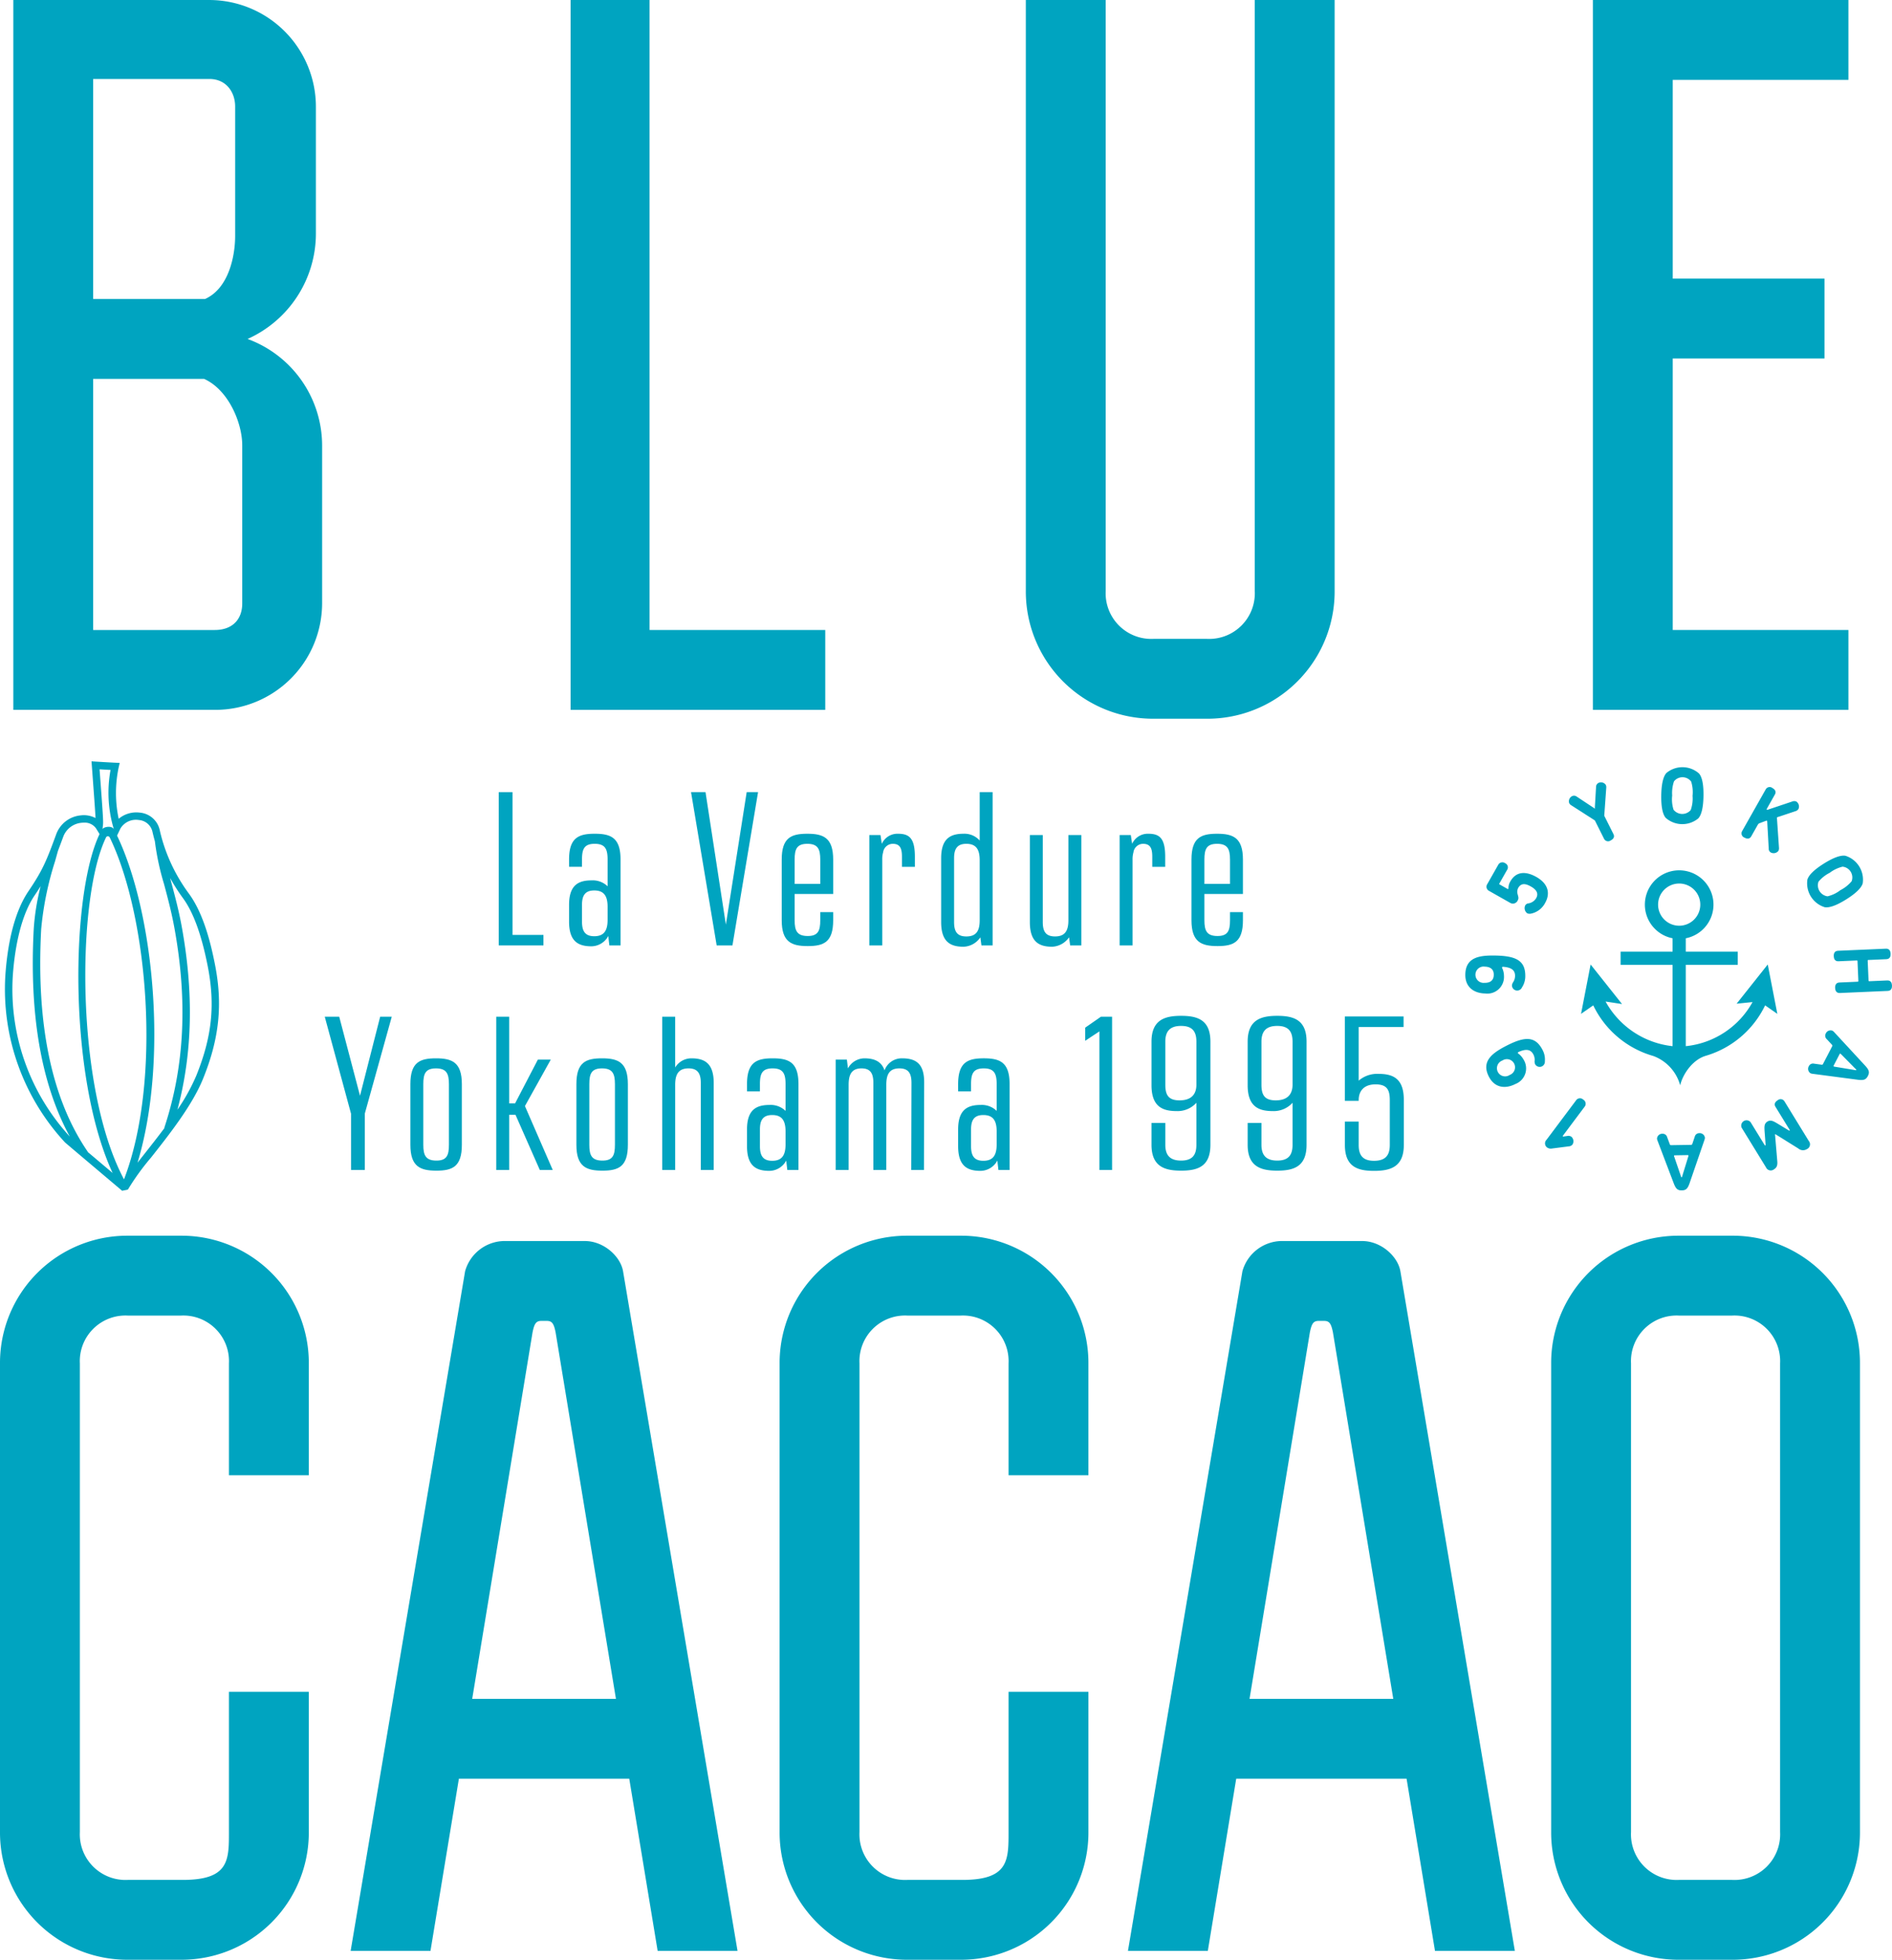 <svg xmlns="http://www.w3.org/2000/svg" width="374.555" height="387.992" viewBox="0 0 374.555 387.992"><defs><style>.cls-1{fill:#00a4c0;}</style></defs><g id="レイヤー_2" data-name="レイヤー 2"><g id="TOP"><path class="cls-1" d="M62.538,21.082V46.378A22.887,22.887,0,0,1,49.011,67.108,22.493,22.493,0,0,1,63.769,88.187V119.456A21.143,21.143,0,0,1,42.688,140.537H2.634V.001H41.459A21.141,21.141,0,0,1,62.538,21.082M46.551,46.728V21.082c0-2.812-1.755-5.444-5.092-5.444H18.444V59.202H40.578c4.744-2.108,5.973-8.607,5.973-12.474M47.956,119.456V88.187c0-4.568-2.808-11.067-7.554-13.174H18.444v49.714H42.512c3.513,0,5.444-2.108,5.444-5.27"/><polygon class="cls-1" points="128.593 124.726 163.375 124.726 163.375 140.539 112.959 140.539 112.959 0 128.593 0 128.593 124.726"/><path class="cls-1" d="M218.893,116.996a9.034,9.034,0,0,0,9.483,9.486h10.54a9.036,9.036,0,0,0,9.488-9.486V.001h15.811V116.996a25.192,25.192,0,0,1-25.298,25.298H228.376a25.192,25.192,0,0,1-25.296-25.298V.001h15.813Z"/><polygon class="cls-1" points="365.931 15.813 331.148 15.813 331.148 55.162 361.187 55.162 361.187 70.97 331.148 70.97 331.148 124.725 365.931 124.725 365.931 140.538 315.337 140.538 315.337 0 365.931 0 365.931 15.813"/><path class="cls-1" d="M25.296,244.644H35.839a25.189,25.189,0,0,1,25.294,25.296v22.136H45.322V269.94a9.033,9.033,0,0,0-9.483-9.483H25.296a9.035,9.035,0,0,0-9.486,9.483V362.694a9.039,9.039,0,0,0,9.486,9.488H36.187c9.135,0,9.135-3.867,9.135-9.488V334.94H61.133v27.754a25.189,25.189,0,0,1-25.294,25.296H25.296A25.191,25.191,0,0,1,0,362.694V269.94a25.191,25.191,0,0,1,25.296-25.296"/><path class="cls-1" d="M90.845,352.153l-5.623,34.081H69.416L92.076,251.671a8.18,8.18,0,0,1,7.554-5.971H115.791c3.687,0,7.028,2.984,7.554,5.971l22.662,134.563H130.194L124.574,352.153Zm19.149-88.36c-.35-1.757-.703-2.284-1.757-2.284h-1.055c-1.053,0-1.403.526-1.757,2.284L93.481,336.344h28.457Z"/><path class="cls-1" d="M179.635,244.644h10.54a25.191,25.191,0,0,1,25.296,25.296v22.136H199.661V269.94a9.034,9.034,0,0,0-9.485-9.483H179.635a9.034,9.034,0,0,0-9.486,9.483V362.694a9.037,9.037,0,0,0,9.486,9.488H190.528c9.133,0,9.133-3.867,9.133-9.488V334.94h15.811v27.754a25.191,25.191,0,0,1-25.296,25.296H179.635A25.193,25.193,0,0,1,154.337,362.694V269.94a25.193,25.193,0,0,1,25.298-25.296"/><path class="cls-1" d="M244.73,352.153l-5.62,34.081H223.299l22.662-134.563a8.179,8.179,0,0,1,7.552-5.971h16.163c3.689,0,7.028,2.984,7.554,5.971l22.66,134.563H284.081l-5.623-34.081ZM263.879,263.793c-.352-1.757-.703-2.284-1.757-2.284h-1.055c-1.053,0-1.403.526-1.757,2.284l-11.943,72.552h28.457Z"/><path class="cls-1" d="M332.375,244.643h10.54a25.193,25.193,0,0,1,25.298,25.296v92.756a25.193,25.193,0,0,1-25.298,25.296H332.375a25.191,25.191,0,0,1-25.296-25.296V269.94a25.191,25.191,0,0,1,25.296-25.296m0,127.538h10.54a9.036,9.036,0,0,0,9.486-9.485V269.94a9.034,9.034,0,0,0-9.486-9.483H332.375a9.034,9.034,0,0,0-9.486,9.483v92.756a9.036,9.036,0,0,0,9.486,9.485"/><polygon class="cls-1" points="107.584 185.093 107.584 187.174 98.74 187.174 98.74 156.827 101.469 156.827 101.469 185.093 107.584 185.093"/><path class="cls-1" d="M122.846,170.18v16.994h-2.212l-.215-1.864a3.83,3.83,0,0,1-3.341,2.038c-2.686,0-4.422-1.04-4.422-4.9v-3.293c0-3.815,1.736-4.857,4.422-4.857a4.228,4.228,0,0,1,3.208,1.17v-5.288c0-2.079-.476-3.121-2.556-3.121-2.082,0-2.514,1.042-2.514,3.121v1.431h-2.56v-1.431c0-4.335,1.908-5.116,5.074-5.116,3.208,0,5.116.781,5.116,5.116m-2.56,11.921V179.544c0-2.123-.692-3.252-2.645-3.252-1.908,0-2.425,1.129-2.425,2.862v3.293c0,1.779.518,2.906,2.425,2.906,1.953,0,2.645-1.127,2.645-3.252"/><polygon class="cls-1" points="150.072 156.827 145 187.174 141.878 187.174 136.804 156.827 139.669 156.827 143.699 183.056 147.819 156.827 150.072 156.827"/><path class="cls-1" d="M157.313,176.987v5.201c0,2.084.476,3.121,2.601,3.121,2.038,0,2.471-1.038,2.471-3.121v-1.603h2.558v1.603c0,4.337-1.864,5.116-5.029,5.116-3.208,0-5.159-.779-5.159-5.116V170.179c0-4.333,1.866-5.116,5.072-5.116,3.165,0,5.116.783,5.116,5.116v6.808Zm0-6.808v4.813h5.072v-4.813c0-2.079-.476-3.121-2.558-3.121s-2.514,1.042-2.514,3.121"/><path class="cls-1" d="M181.116,169.616v1.995h-2.56V169.616c0-1.603-.346-2.558-1.818-2.558a1.946,1.946,0,0,0-1.91,1.692,5.03,5.03,0,0,0-.172,1.429v16.994h-2.558V165.323h2.21l.261,1.736a3.39,3.39,0,0,1,3.208-1.995c2.21,0,3.339.868,3.339,4.552"/><path class="cls-1" d="M196.507,156.828v30.347h-2.212l-.215-1.603a4.184,4.184,0,0,1-3.341,1.862c-2.686,0-4.422-1.037-4.422-4.898V169.919c0-3.815,1.736-4.855,4.422-4.855a4.028,4.028,0,0,1,3.208,1.344v-9.581Zm-2.56,25.361V170.311c0-2.123-.692-3.252-2.645-3.252-1.908,0-2.425,1.129-2.425,2.86V182.535c0,1.779.518,2.862,2.425,2.862,1.953,0,2.645-1.083,2.645-3.208"/><path class="cls-1" d="M214.065,165.323v21.851h-2.212l-.213-1.603a4.303,4.303,0,0,1-3.339,1.862c-2.691,0-4.424-1.037-4.424-4.898V165.323h2.558v17.211c0,1.777.52,2.862,2.427,2.862,1.953,0,2.645-1.085,2.645-3.208v-16.866Z"/><path class="cls-1" d="M230.671,169.616v1.995h-2.558V169.616c0-1.603-.348-2.558-1.823-2.558a1.942,1.942,0,0,0-1.905,1.692,4.951,4.951,0,0,0-.174,1.429v16.994h-2.558V165.323h2.212l.259,1.736a3.393,3.393,0,0,1,3.21-1.995c2.208,0,3.337.868,3.337,4.552"/><path class="cls-1" d="M238.432,176.987v5.201c0,2.084.476,3.121,2.599,3.121,2.04,0,2.473-1.038,2.473-3.121v-1.603h2.558v1.603c0,4.337-1.866,5.116-5.031,5.116-3.206,0-5.157-.779-5.157-5.116V170.179c0-4.333,1.864-5.116,5.07-5.116,3.165,0,5.118.783,5.118,5.116v6.808Zm0-6.808v4.813h5.072v-4.813c0-2.079-.478-3.121-2.56-3.121-2.079,0-2.512,1.042-2.512,3.121"/><polygon class="cls-1" points="77.557 201.287 72.226 220.451 72.226 231.633 69.494 231.633 69.494 220.493 64.292 201.287 67.154 201.287 71.271 216.936 75.26 201.287 77.557 201.287"/><path class="cls-1" d="M81.244,226.648V214.64c0-4.335,1.864-5.114,5.072-5.114,3.165,0,5.116.779,5.116,5.114v12.009c0,4.335-1.864,5.118-5.031,5.118-3.204,0-5.157-.783-5.157-5.118m7.63,0V214.64c0-2.081-.479-3.121-2.558-3.121-2.082,0-2.514,1.04-2.514,3.121v12.009c0,2.082.478,3.123,2.599,3.123,2.04,0,2.473-1.042,2.473-3.123"/><polygon class="cls-1" points="109.425 231.634 106.867 231.634 102.054 220.711 100.799 220.711 100.799 231.634 98.239 231.634 98.239 201.287 100.799 201.287 100.799 218.455 101.967 218.455 106.478 209.785 109.034 209.785 103.92 218.977 109.425 231.634"/><path class="cls-1" d="M114.108,226.648V214.64c0-4.335,1.866-5.114,5.072-5.114,3.165,0,5.118.779,5.118,5.114v12.009c0,4.335-1.866,5.118-5.031,5.118-3.206,0-5.159-.783-5.159-5.118m7.63,0V214.64c0-2.081-.476-3.121-2.558-3.121-2.079,0-2.514,1.04-2.514,3.121v12.009c0,2.082.478,3.123,2.601,3.123,2.038,0,2.471-1.042,2.471-3.123"/><path class="cls-1" d="M141.293,214.424v17.209h-2.558V214.424c0-1.777-.52-2.906-2.427-2.906-1.949,0-2.645,1.129-2.645,3.252v16.863h-2.558V201.287h2.558v10.06a3.726,3.726,0,0,1,3.208-1.82c2.686,0,4.422,1.04,4.422,4.898"/><path class="cls-1" d="M158.072,214.642v16.992H155.862l-.217-1.862a3.822,3.822,0,0,1-3.339,2.036c-2.686,0-4.422-1.037-4.422-4.898v-3.293c0-3.815,1.736-4.857,4.422-4.857a4.223,4.223,0,0,1,3.208,1.17V214.642c0-2.082-.476-3.123-2.558-3.123s-2.514,1.042-2.514,3.123v1.429h-2.558v-1.429c0-4.337,1.908-5.116,5.072-5.116,3.21,0,5.116.779,5.116,5.116m-2.558,11.921v-2.56c0-2.121-.694-3.25-2.645-3.25-1.908,0-2.427,1.129-2.427,2.862v3.293c0,1.779.52,2.904,2.427,2.904,1.951,0,2.645-1.124,2.645-3.25"/><path class="cls-1" d="M182.957,214.424l-.044,17.209h-2.514l.044-17.209c0-1.777-.476-2.906-2.384-2.906-1.949,0-2.601,1.129-2.601,3.252v16.863h-2.558V214.424c0-1.777-.479-2.906-2.34-2.906-1.908,0-2.558,1.129-2.558,3.252v16.863h-2.558V209.785h2.212l.213,1.734a3.737,3.737,0,0,1,3.254-1.992c1.951,0,3.38.605,3.989,2.384a3.609,3.609,0,0,1,3.467-2.384c2.73,0,4.424,1.04,4.378,4.898"/><path class="cls-1" d="M199.868,214.642v16.992h-2.212l-.215-1.862a3.824,3.824,0,0,1-3.339,2.036c-2.688,0-4.422-1.037-4.422-4.898v-3.293c0-3.815,1.734-4.857,4.422-4.857a4.223,4.223,0,0,1,3.208,1.17V214.642c0-2.082-.479-3.123-2.558-3.123-2.082,0-2.514,1.042-2.514,3.123v1.429H189.679v-1.429c0-4.337,1.908-5.116,5.072-5.116,3.208,0,5.116.779,5.116,5.116m-2.558,11.921v-2.56c0-2.121-.692-3.25-2.645-3.25-1.908,0-2.427,1.129-2.427,2.862v3.293c0,1.779.52,2.904,2.427,2.904,1.953,0,2.645-1.124,2.645-3.25"/><polygon class="cls-1" points="220.159 201.287 220.159 231.633 217.644 231.633 217.644 204.193 214.827 206.057 214.827 203.455 217.947 201.287 220.159 201.287"/><path class="cls-1" d="M239.623,206.23v20.418c0,4.337-2.556,5.118-5.81,5.118-3.206,0-5.851-.781-5.851-5.118v-4.335h2.732v4.335c0,1.995.866,3.123,3.119,3.123,2.256,0,3.036-1.129,3.036-3.123v-8.322a5.011,5.011,0,0,1-3.902,1.646c-2.686,0-4.985-.779-4.985-5.114V206.23c0-4.335,2.645-5.116,5.851-5.116,3.254,0,5.81.781,5.81,5.116M236.85,214.728V206.23c0-1.995-.781-3.121-3.036-3.121-2.253,0-3.119,1.127-3.119,3.121v8.498c0,1.995.563,3.121,2.819,3.121,2.251,0,3.337-1.127,3.337-3.121"/><path class="cls-1" d="M258.657,206.23v20.418c0,4.337-2.556,5.118-5.81,5.118-3.206,0-5.851-.781-5.851-5.118v-4.335h2.73v4.335c0,1.995.868,3.123,3.121,3.123,2.256,0,3.036-1.129,3.036-3.123v-8.322a5.014,5.014,0,0,1-3.902,1.646c-2.688,0-4.985-.779-4.985-5.114V206.23c0-4.335,2.645-5.116,5.851-5.116,3.254,0,5.81.781,5.81,5.116m-2.773,8.498V206.23c0-1.995-.781-3.121-3.036-3.121-2.253,0-3.121,1.127-3.121,3.121v8.498c0,1.995.566,3.121,2.819,3.121s3.339-1.127,3.339-3.121"/><path class="cls-1" d="M277.909,217.719v8.974c0,4.335-2.645,5.116-5.897,5.116-3.208,0-5.766-.781-5.766-5.116v-4.639h2.732v4.639c0,1.995.781,3.121,3.034,3.121,2.299,0,3.121-1.127,3.121-3.121v-8.887c0-1.995-.52-3.123-2.817-3.123-2.253,0-3.339,1.259-3.339,3.123v.131h-2.732V201.245H277.863v2.082h-8.885v10.621a5.593,5.593,0,0,1,3.9-1.346c2.732,0,5.031.783,5.031,5.118"/><path class="cls-1" d="M42.546,190.891c-.811-4.091-2.229-9.992-5.151-13.975a33.795,33.795,0,0,1-5.288-10.677v-.011h-.002c-.176-.611-.337-1.227-.474-1.847a4.416,4.416,0,0,0-3.991-3.502,5.412,5.412,0,0,0-4.144,1.225A24.514,24.514,0,0,1,23.498,151.901l.198-.861-.881-.039c-1.061-.048-3.856-.22-3.856-.22l-.842-.052.063.842c.47,6.366.67,9.072.733,10.386a4.963,4.963,0,0,0-2.921-.531,5.736,5.736,0,0,0-4.846,3.693c-1.938,5.283-2.688,7.152-5.512,11.321-3.184,4.702-4.25,11.735-4.583,16.809a44.617,44.617,0,0,0,11.828,32.937c.039.039.1.102,11.302,9.564l1.14-.241a48.201,48.201,0,0,1,4.589-6.345c3.635-4.607,8.159-10.338,10.292-15.606,3.219-7.943,3.922-14.723,2.343-22.667m-20.846-25.144c7.652,15.689,10.338,48.298,2.849,67.743-9.681-18.166-9.407-55.83-3.519-67.775a.419.419,0,0,1,.67.033m.185-13.318a25.043,25.043,0,0,0,.587,11.515l.076.235c-.402-.807-2.121-.465-2.251,0l.048-.5c.133-.974.137-1.001-.633-11.376.62.037,1.473.087,2.173.126m-5.742,10.464a4.03,4.03,0,0,1,.455-.024,2.731,2.731,0,0,1,2.393,1.101l.72,1.153c-5.751,12.037-6.225,48.034,2.582,67.099-1.653-1.396-3.437-2.902-4.933-4.167l.026-.017C10.244,217.645,7.138,202.813,8.153,183.957a62.448,62.448,0,0,1,2.728-13.385q.307-1.083.596-2.127c.324-.846.666-1.755,1.055-2.817a4.264,4.264,0,0,1,3.611-2.734M2.524,193.347c.261-4.006,1.175-11.419,4.333-16.08.444-.655.829-1.251,1.188-1.823a46.085,46.085,0,0,0-1.364,8.433c-.913,16.989,1.49,30.799,7.139,41.144A43.099,43.099,0,0,1,2.524,193.347m26.227,34.903c-.542.687-1.046,1.329-1.525,1.944,6.118-20.209,3.206-49.603-4.052-64.765l.663-1.396a3.582,3.582,0,0,1,3.635-1.688,2.986,2.986,0,0,1,2.717,2.356q.212.93.472,1.847a50.841,50.841,0,0,0,1.797,8.426c.685,2.56,1.462,5.462,2.021,8.485,2.706,14.647,2.066,27.676-1.955,39.826l.052.017c-1.292,1.731-2.606,3.406-3.824,4.948m10.086-15.245a38.844,38.844,0,0,1-3.715,6.699c2.997-11.232,3.263-23.221.807-36.513-.57-3.08-1.355-6.012-2.047-8.598-.072-.268-.135-.513-.204-.774a36.972,36.972,0,0,0,2.527,3.972c2.062,2.81,3.665,7.189,4.896,13.388,1.536,7.741.879,14.066-2.264,21.827"/><path class="cls-1" d="M349.957,190.948l-6.162,7.761,3.152-.32A17.05,17.05,0,0,1,333.731,207.12V191.016h10.29v-2.612H333.731v-2.645a6.791,6.791,0,1,0-2.615,0v2.645H320.829v2.612h10.288V207.12a17.251,17.251,0,0,1-13.264-8.837l3.256.496-6.219-7.83-1.897,9.777,2.419-1.686a18.958,18.958,0,0,0,11.9,10.027,8.613,8.613,0,0,1,5.312,5.814c.439-2.04,2.323-4.985,4.972-5.829a18.965,18.965,0,0,0,11.841-10.012l2.419,1.686Zm-16.226.067h10.29v-2.612H333.731m-5.483-9.307a4.177,4.177,0,1,1,4.176,4.178,4.182,4.182,0,0,1-4.176-4.178"/><path class="cls-1" d="M317.551,166.065l-1.762-3.521a.418.418,0,0,0-.215-.215l-4.509-2.895a1.064,1.064,0,0,1-.409-.422,1.145,1.145,0,0,1,.572-1.396.902.902,0,0,1,.931.106l3.4,2.253c.078.05.122.137.165.115s0-.109.004-.202l.237-4.072a.89.89,0,0,1,.47-.809,1.152,1.152,0,0,1,1.459.381,1.058,1.058,0,0,1,.094.576l-.383,5.346a.403.403,0,0,0,.043.302l1.762,3.519c.315.629-.107,1.04-.537,1.251a.885.885,0,0,1-1.322-.318"/><path class="cls-1" d="M329.891,153.041a4.95,4.95,0,0,1,6.469.104c.631.744.909,2.286.874,4.448-.037,2.162-.363,3.695-1.016,4.422a4.964,4.964,0,0,1-6.469-.104c-.629-.748-.907-2.29-.874-4.45.035-2.162.363-3.696,1.016-4.42m4.905,1.694a2.147,2.147,0,0,0-3.395-.052,7.047,7.047,0,0,0-.363,2.812,6.76,6.76,0,0,0,.274,2.821,2.201,2.201,0,0,0,3.395.057,6.792,6.792,0,0,0,.365-2.815,6.998,6.998,0,0,0-.276-2.823"/><path class="cls-1" d="M354.818,158.677a1.0 1,0,0,1,.8.013,1.189,1.189,0,0,1,.426,1.455.996.996,0,0,1-.579.444L351.96,161.751c-.096.037-.131.035-.174.107-.028.054.002.128-.002.2l.396,5.773a1.113,1.113,0,0,1-.111.618,1.198,1.198,0,0,1-1.492.335.848.848,0,0,1-.426-.777l-.296-5.331c-.009-.115-.022-.159-.076-.191a.165.165,0,0,0-.128,0l-1.396.518a.869.869,0,0,0-.311.357l-1.253,2.216c-.346.611-.907.496-1.34.255a.89.89,0,0,1-.47-1.281l4.676-8.274a.887.887,0,0,1,1.34-.254c.433.244.818.666.472,1.277l-1.568,2.775c-.078.137-.074.194-.007.235a.213.213,0,0,0,.102.02Z"/><path class="cls-1" d="M365.318,169.422a4.952,4.952,0,0,1,3.439,5.475c-.285.935-1.425,2.008-3.254,3.156-1.831,1.151-3.295,1.71-4.257,1.559a4.95,4.95,0,0,1-3.439-5.477c.283-.933,1.422-2.008,3.252-3.158,1.831-1.148,3.293-1.707,4.259-1.555m1.251,5.033a2.146,2.146,0,0,0-1.803-2.873,7.027,7.027,0,0,0-2.558,1.225,6.773,6.773,0,0,0-2.214,1.771,2.198,2.198,0,0,0,1.805,2.873,6.703,6.703,0,0,0,2.554-1.227,6.923,6.923,0,0,0,2.216-1.768"/><path class="cls-1" d="M373.629,194.105c.703-.03.903.522.924,1.001.022.496-.131,1.046-.835,1.077l-9.499.413c-.703.031-.903-.507-.924-1-.022-.481.133-1.049.835-1.079l3.63-.159c.111-.004.141-.052.137-.148l-.17-3.919c-.004-.113-.037-.141-.15-.137l-3.63.157c-.703.033-.903-.507-.924-1-.022-.481.133-1.048.835-1.077l9.499-.413c.703-.028.903.524.924,1.003.022.496-.133,1.046-.835,1.074l-3.567.157c-.109.006-.141.039-.137.15l.17,3.919c.006.096.041.141.15.137Z"/><path class="cls-1" d="M367.755,213.764l-8.909-1.172a1.292,1.292,0,0,1-.444-.122,1.037,1.037,0,0,1-.302-1.401.905.905,0,0,1,1.009-.487l1.466.202c.148.024.25.002.309-.111l1.84-3.552c.059-.113.017-.207-.089-.315l-1.007-1.083a.901.901,0,0,1-.185-1.105,1.032,1.032,0,0,1,1.318-.561,1.31,1.31,0,0,1,.355.292l6.097,6.601c.811.874.946,1.338.563,2.077-.381.739-.842.896-2.021.737m-4.75-2.802c-.044.085-.037.139.02.172a.55.55,0,0,0,.222.059l3.669.605c.237.033.507.137.559.037.05-.1-.189-.261-.352-.435l-2.612-2.651a.599.599,0,0,0-.174-.144c-.057-.03-.109-.002-.152.083Z"/><path class="cls-1" d="M349.338,224.057c-.07-1.029-.091-1.614.548-2.01.642-.392,1.155-.107,2.04.42l2.214,1.344s.085.044.137.009c.072-.041.002-.152.002-.152l-2.788-4.539c-.368-.6.004-1.035.428-1.294a.888.888,0,0,1,1.346.204l4.813,7.843a1.039,1.039,0,0,1-.389,1.629,1.449,1.449,0,0,1-1.71-.154l-4.344-2.704c-.113-.061-.157-.128-.211-.096-.052.033-.011.1-.009.231l.431,5.107c.078.89-.146,1.288-.622,1.584a1.038,1.038,0,0,1-1.629-.391l-4.813-7.839a1.055,1.055,0,0,1,1.775-1.088l2.786,4.539s.067.111.133.067c.057-.035.057-.128.057-.128Z"/><path class="cls-1" d="M331.333,234.24l-3.193-8.405a1.25,1.25,0,0,1-.104-.446,1.035,1.035,0,0,1,1.09-.931.902.902,0,0,1,.909.657l.518,1.388c.048.141.115.22.244.22l4.002-.065c.128-.002.191-.083.239-.228l.472-1.401a.902.902,0,0,1,.885-.687,1.032,1.032,0,0,1,1.12.896,1.339,1.339,0,0,1-.089.45l-2.923,8.502c-.381,1.127-.729,1.47-1.559,1.481-.835.013-1.192-.315-1.61-1.431m.215-5.512c-.096,0-.141.035-.141.098a.591.591,0,0,0,.05.222l1.209,3.521c.085.222.12.511.233.509s.141-.291.218-.515l1.096-3.558a.634.634,0,0,0,.044-.224c-.002-.065-.05-.098-.146-.096Z"/><path class="cls-1" d="M307.272,227.377a1.275,1.275,0,0,1-1.005-.204,1.009,1.009,0,0,1-.1-1.527l5.847-7.802a.923.923,0,0,1,1.414-.141.936.936,0,0,1,.274,1.405l-4.237,5.657c-.063.081-.135.174-.063.224.039.03.133.017.202.007l.709-.102a1.028,1.028,0,0,1,.77.157,1.193,1.193,0,0,1,.22,1.536.973.973,0,0,1-.67.361Z"/><path class="cls-1" d="M299.998,214.612c-1.971,1.005-4.098.803-5.261-1.481-1.531-3.006.642-4.644,3.541-6.121,3.695-1.886,5.71-1.871,7.132.922a3.994,3.994,0,0,1,.424,2.169,1.031,1.031,0,0,1-1.938.574,1.395,1.395,0,0,1-.085-.716,2.284,2.284,0,0,0-.235-1.166c-.483-.948-1.299-1.251-2.921-.535-.076.035-.224.115-.165.233.054.106.139.12.313.276a3.873,3.873,0,0,1,.822,1.02,3.304,3.304,0,0,1-1.627,4.824m-2.58-4.648a1.615,1.615,0,1,0,1.455,2.854,1.613,1.613,0,1,0-1.455-2.854"/><path class="cls-1" d="M294.017,196.692c-2.208-.048-3.989-1.235-3.93-3.8.076-3.371,2.767-3.785,6.021-3.713,4.148.093,5.916,1.061,5.847,4.198a4.022,4.022,0,0,1-.655,2.112,1.034,1.034,0,0,1-1.982-.418,1.397,1.397,0,0,1,.268-.666,2.338,2.338,0,0,0,.346-1.142c.024-1.062-.553-1.716-2.321-1.855-.083-.002-.252-.006-.257.128-.002.117.065.17.144.392a3.776,3.776,0,0,1,.241,1.288,3.303,3.303,0,0,1-3.722,3.476m-.067-5.316a1.616,1.616,0,1,0-.072,3.204c.727.015,1.812-.178,1.84-1.562.03-1.381-1.042-1.625-1.768-1.642"/><path class="cls-1" d="M298.999,174.5c1.181-2.081,3.169-2.001,5.148-.879,2.377,1.346,2.797,3.271,1.734,5.148a4.076,4.076,0,0,1-2.804,2.112,1.158,1.158,0,0,1-.753-.08,1.277,1.277,0,0,1-.394-1.52.826.826,0,0,1,.67-.433,2.192,2.192,0,0,0,1.51-1.024c.424-.748.315-1.546-1.033-2.31-.968-.55-1.914-.794-2.53.292a1.683,1.683,0,0,0-.096,1.262c.1.405.254.744.033,1.14a1.044,1.044,0,0,1-1.512.542l-4.178-2.369a.918.918,0,0,1-.376-1.318l2.162-3.813a.934.934,0,0,1,1.383-.357.896.896,0,0,1,.376,1.355l-1.505,2.656c-.057.1-.059.139.057.204l1.555.883a.107.107,0,0,0,.159-.046c.037-.059.017-.165.022-.239a2.637,2.637,0,0,1,.372-1.205"/></g></g></svg>